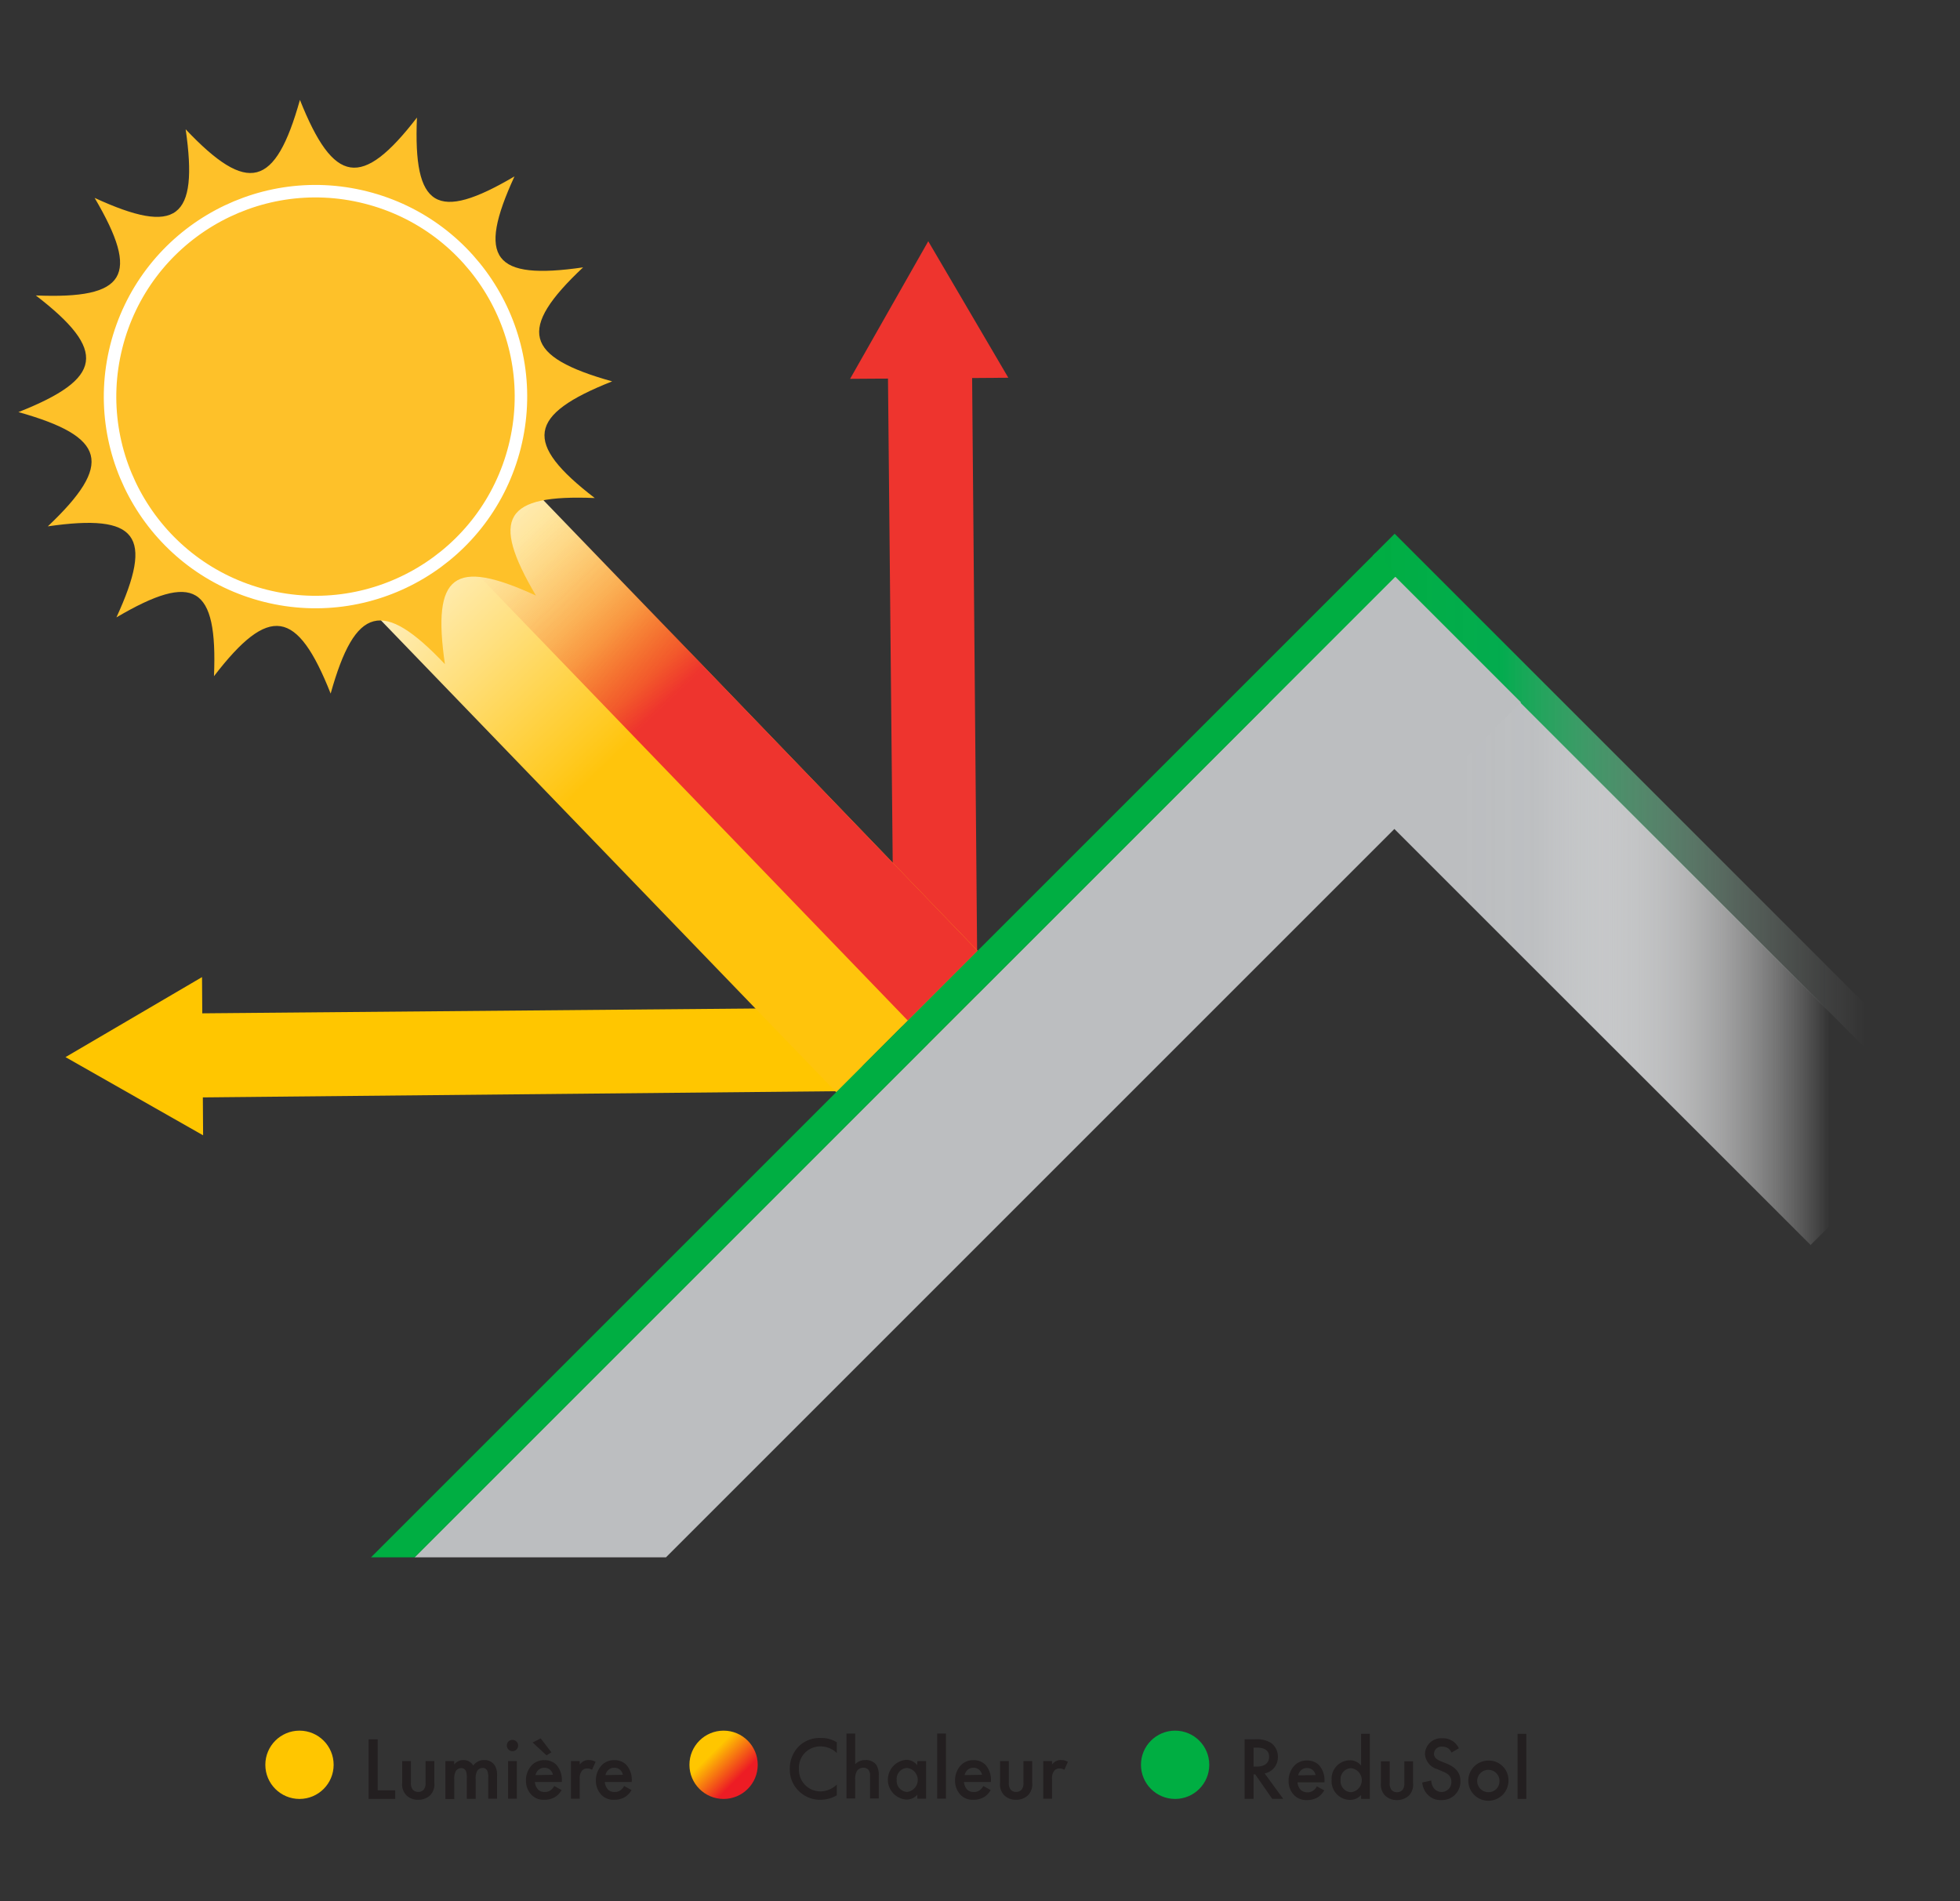<svg id="stippelijnen" xmlns="http://www.w3.org/2000/svg" xmlns:xlink="http://www.w3.org/1999/xlink" viewBox="0 0 400 388"><rect x="0" y="0" width="400" height="388" fill="#333333" stroke="none"/><defs><style>.cls-1{fill:url(#linear-gradient);}.cls-2{fill:url(#linear-gradient-2);}.cls-3{fill:url(#linear-gradient-3);}.cls-4{fill:#ffc600;}.cls-5{fill:#ee342e;}.cls-6{fill:#bcbec0;}.cls-7{fill:#231f20;}.cls-8{fill:#00ae42;}.cls-9{fill:url(#Naamloos_verloop_11);}.cls-10{fill:url(#linear-gradient-4);}.cls-11,.cls-12{fill:#fec129;}.cls-12{stroke:#fff;stroke-miterlimit:10;stroke-width:2.55px;}.cls-13{fill:url(#linear-gradient-5);}</style><linearGradient id="linear-gradient" x1="258.72" y1="185.85" x2="395.24" y2="185.85" gradientTransform="translate(689.6 86.05) rotate(135)" gradientUnits="userSpaceOnUse"><stop offset="0.38" stop-color="#bcbec0"/><stop offset="0.5" stop-color="#c7c8ca" stop-opacity="0.86"/><stop offset="0.84" stop-color="#fff" stop-opacity="0"/></linearGradient><linearGradient id="linear-gradient-2" x1="280.17" y1="168.82" x2="399.92" y2="168.82" gradientTransform="translate(699.86 47.75) rotate(135)" gradientUnits="userSpaceOnUse"><stop offset="0" stop-color="#00ae42"/><stop offset="0.22" stop-color="#00b551" stop-opacity="0.93"/><stop offset="0.44" stop-color="#68d398" stop-opacity="0.55"/><stop offset="0.63" stop-color="#baebd0" stop-opacity="0.25"/><stop offset="0.77" stop-color="#ecf9f2" stop-opacity="0.07"/><stop offset="0.84" stop-color="#fff" stop-opacity="0"/></linearGradient><linearGradient id="linear-gradient-3" x1="258.72" y1="185.85" x2="395.24" y2="185.85" gradientTransform="translate(689.6 86.05) rotate(135)" gradientUnits="userSpaceOnUse"><stop offset="0.29" stop-color="#bcbec0"/><stop offset="0.4" stop-color="#bec0c2" stop-opacity="0.97"/><stop offset="0.84" stop-color="#fff" stop-opacity="0"/></linearGradient><linearGradient id="Naamloos_verloop_11" x1="245.28" y1="71.33" x2="309.45" y2="71.33" gradientTransform="matrix(0.88, 0.92, -0.72, 0.69, -92.3, -182.53)" gradientUnits="userSpaceOnUse"><stop offset="0" stop-color="#fff"/><stop offset="0.1" stop-color="#fffbef"/><stop offset="0.3" stop-color="#fff1c5"/><stop offset="0.58" stop-color="#ffe080"/><stop offset="0.92" stop-color="#ffca23"/><stop offset="1" stop-color="#ffc40c"/></linearGradient><linearGradient id="linear-gradient-4" x1="245.28" y1="69.62" x2="309.27" y2="69.62" gradientTransform="matrix(0.88, 0.92, -0.36, 0.34, -111.37, -164.18)" gradientUnits="userSpaceOnUse"><stop offset="0.35" stop-color="#ee342e" stop-opacity="0"/><stop offset="0.45" stop-color="#ee342e" stop-opacity="0.01"/><stop offset="0.53" stop-color="#ee342e" stop-opacity="0.06"/><stop offset="0.61" stop-color="#ee342e" stop-opacity="0.14"/><stop offset="0.69" stop-color="#ee342e" stop-opacity="0.24"/><stop offset="0.77" stop-color="#ee342e" stop-opacity="0.38"/><stop offset="0.84" stop-color="#ee342e" stop-opacity="0.55"/><stop offset="0.92" stop-color="#ee342e" stop-opacity="0.75"/><stop offset="0.99" stop-color="#ee342e" stop-opacity="0.98"/><stop offset="1" stop-color="#ee342e"/></linearGradient><linearGradient id="linear-gradient-5" x1="142.74" y1="355.27" x2="152.6" y2="365.12" gradientUnits="userSpaceOnUse"><stop offset="0.26" stop-color="#ffc600"/><stop offset="0.79" stop-color="#ed1c24"/></linearGradient></defs><rect class="cls-1" x="248.64" y="167.65" width="156.68" height="36.39" transform="translate(426.78 548.47) rotate(-135)"/><rect class="cls-2" x="258.52" y="165.67" width="163.05" height="6.31" transform="translate(461.11 528.64) rotate(-135)"/><rect class="cls-3" x="248.64" y="167.65" width="156.68" height="36.39" transform="translate(426.78 548.47) rotate(-135)"/><polygon class="cls-4" points="41.45 231.72 13.37 215.76 41.23 199.43 41.45 231.72"/><polygon class="cls-4" points="32 224.07 172.54 222.7 177.79 214.97 182.26 205.59 31.88 206.9 32 224.07"/><polygon class="cls-5" points="181.13 67.87 182.5 208.41 190.23 213.66 199.62 218.13 198.31 67.75 181.13 67.87"/><polygon class="cls-5" points="173.49 77.32 189.44 49.24 205.78 77.1 173.49 77.32"/><polygon class="cls-6" points="135.91 317.86 310.4 143.36 284.74 117.7 84.59 317.86 135.91 317.86"/><path class="cls-7" d="M256.14,355a5.43,5.43,0,0,1,3.21.71,3.39,3.39,0,0,1,1.44,2.86,3.34,3.34,0,0,1-2.7,3.39l3.79,5.19h-2.24l-3.48-5h-.33v5H254V355Zm-.31,5.57h.59c.51,0,2.58-.05,2.58-2,0-1.71-1.62-1.88-2.53-1.88h-.64Z"/><path class="cls-7" d="M270.25,365.41a4,4,0,0,1-1.29,1.41,4.23,4.23,0,0,1-2.26.58,3.41,3.41,0,0,1-2.59-1,4.09,4.09,0,0,1-1.13-2.93,4.51,4.51,0,0,1,1.22-3.15,3.5,3.5,0,0,1,2.57-1,3.33,3.33,0,0,1,2.46,1,4.62,4.62,0,0,1,1.07,3.25v.21h-5.5a2.51,2.51,0,0,0,.66,1.55,2.1,2.1,0,0,0,2.58.11,2.55,2.55,0,0,0,.71-.84Zm-1.77-3.11a1.79,1.79,0,0,0-.55-1,1.67,1.67,0,0,0-1.2-.44,1.71,1.71,0,0,0-1.25.49,2,2,0,0,0-.55,1Z"/><path class="cls-7" d="M277.78,353.88h1.78v13.28h-1.78v-.8a3,3,0,0,1-2.3,1,3.8,3.8,0,0,1-3.72-4.08,3.76,3.76,0,0,1,3.74-4,2.83,2.83,0,0,1,2.28,1.09Zm-4.19,9.47a2.24,2.24,0,0,0,2.13,2.45,2.47,2.47,0,0,0,0-4.91A2.23,2.23,0,0,0,273.59,363.35Z"/><path class="cls-7" d="M283.61,359.49v4.39a2.22,2.22,0,0,0,.33,1.39,1.43,1.43,0,0,0,1.16.53,1.46,1.46,0,0,0,1.17-.53,2.22,2.22,0,0,0,.33-1.39v-4.39h1.78v4.45a3.21,3.21,0,0,1-.82,2.51,3.5,3.5,0,0,1-2.49.95,3.39,3.39,0,0,1-2.43-.95,3.21,3.21,0,0,1-.82-2.51v-4.45Z"/><path class="cls-7" d="M296.22,357.71a1.87,1.87,0,0,0-.55-.77,1.93,1.93,0,0,0-1.31-.44,1.51,1.51,0,0,0-1.71,1.46c0,.37.13,1,1.31,1.48l1.22.49c2.24.91,2.86,2.18,2.86,3.57a3.75,3.75,0,0,1-3.92,3.9,3.57,3.57,0,0,1-2.86-1.22,4,4,0,0,1-1-2.37l1.84-.4a2.66,2.66,0,0,0,.51,1.55,2,2,0,0,0,3.59-1.32c0-1.23-.94-1.74-1.75-2.07l-1.16-.49a3.44,3.44,0,0,1-2.48-3.08,3.29,3.29,0,0,1,3.55-3.21,3.57,3.57,0,0,1,2.44.82,4,4,0,0,1,.93,1.22Z"/><path class="cls-7" d="M307.85,363.34a4.1,4.1,0,1,1-4.1-4A4,4,0,0,1,307.85,363.34Zm-1.83,0a2.28,2.28,0,1,0-2.27,2.45A2.21,2.21,0,0,0,306,363.35Z"/><path class="cls-7" d="M311.49,353.88v13.28h-1.78V353.88Z"/><circle class="cls-8" cx="239.82" cy="360.2" r="6.97"/><polygon class="cls-9" points="170.68 222.95 58.52 106.69 88 78.32 199.5 194.06 170.68 222.95"/><polygon class="cls-10" points="185.26 208.3 73.44 92.33 88.05 78.27 199.5 194.06 185.26 208.3"/><path class="cls-11" d="M124.93,77.84c-17.29,6.84-18.2,12.55-3.55,23.81-18.47-.76-21.38,4-12,19.91-16.77-7.71-21.24-4.33-18.58,14-12.71-13.42-18.3-11.93-23.32,6-6.84-17.29-12.55-18.2-23.81-3.55.76-18.47-4-21.37-19.91-12,7.71-16.77,4.33-21.23-14-18.58,13.42-12.71,11.93-18.29-6-23.32,17.29-6.83,18.2-12.54,3.55-23.81,18.47.77,21.37-4,12-19.91,16.77,7.72,21.23,4.33,18.58-14,12.71,13.42,18.29,11.93,23.32-6C68.11,37.7,73.82,38.61,85.09,24c-.77,18.47,4,21.38,19.91,12-7.72,16.76-4.33,21.23,14,18.57C105.54,67.23,107,72.82,124.93,77.84Z"/><circle class="cls-12" cx="64.39" cy="80.95" r="41.92" transform="translate(-29.81 123.68) rotate(-75.9)"/><polygon class="cls-8" points="84.63 317.86 285.17 117.31 280.71 112.86 75.71 317.86 84.63 317.86"/><path class="cls-7" d="M77.08,355v10.41h3.58v1.75H75.23V355Z"/><path class="cls-7" d="M83.86,359.44v4.39a2.2,2.2,0,0,0,.33,1.38,1.46,1.46,0,0,0,1.17.53,1.43,1.43,0,0,0,1.16-.53,2.2,2.2,0,0,0,.33-1.38v-4.39h1.79v4.44a3.21,3.21,0,0,1-.82,2.51,3.47,3.47,0,0,1-2.5.95,3.33,3.33,0,0,1-2.42-.95,3.21,3.21,0,0,1-.82-2.51v-4.44Z"/><path class="cls-7" d="M90.9,359.44h1.79v.71a2.37,2.37,0,0,1,1.89-.92,2.28,2.28,0,0,1,2,1.13,2.7,2.7,0,0,1,2.27-1.13,2.46,2.46,0,0,1,2.19,1.21,3.72,3.72,0,0,1,.4,1.93v4.74H99.64v-4.23a3.7,3.7,0,0,0-.16-1.37,1,1,0,0,0-1-.67,1.34,1.34,0,0,0-1.06.56,3.13,3.13,0,0,0-.34,1.75v4H95.27v-4.23a3.7,3.7,0,0,0-.16-1.37,1,1,0,0,0-1-.67,1.34,1.34,0,0,0-1.06.56,3.13,3.13,0,0,0-.34,1.75v4H90.9Z"/><path class="cls-7" d="M104.59,355.12a1.15,1.15,0,1,1-1.15,1.15A1.12,1.12,0,0,1,104.59,355.12Zm.89,4.32v7.67h-1.79v-7.67Z"/><path class="cls-7" d="M114.61,365.36a4,4,0,0,1-1.3,1.4,4.23,4.23,0,0,1-2.26.58,3.38,3.38,0,0,1-2.58-1,4.13,4.13,0,0,1-1.13-2.94,4.51,4.51,0,0,1,1.22-3.15,3.52,3.52,0,0,1,2.57-1,3.29,3.29,0,0,1,2.46,1,4.61,4.61,0,0,1,1.07,3.24v.22h-5.5a2.53,2.53,0,0,0,.66,1.55,1.8,1.8,0,0,0,1.36.49,1.89,1.89,0,0,0,1.22-.38,2.77,2.77,0,0,0,.71-.84Zm-5.91-9.71,1.64-.84,2.19,2.84-1,.62Zm4.14,6.59a1.82,1.82,0,0,0-.55-1,1.69,1.69,0,0,0-1.2-.43,1.72,1.72,0,0,0-1.26.49,2,2,0,0,0-.54,1Z"/><path class="cls-7" d="M116.52,359.44h1.79v.69a3,3,0,0,1,.75-.64,2,2,0,0,1,1.09-.26,2.65,2.65,0,0,1,1.4.37l-.73,1.62a1.65,1.65,0,0,0-.91-.27,1.38,1.38,0,0,0-1.11.42,2.45,2.45,0,0,0-.49,1.76v4h-1.79Z"/><path class="cls-7" d="M128.88,365.36a4,4,0,0,1-1.3,1.4,4.23,4.23,0,0,1-2.26.58,3.38,3.38,0,0,1-2.58-1,4.13,4.13,0,0,1-1.13-2.94,4.51,4.51,0,0,1,1.22-3.15,3.52,3.52,0,0,1,2.57-1,3.29,3.29,0,0,1,2.46,1,4.61,4.61,0,0,1,1.07,3.24v.22h-5.5a2.53,2.53,0,0,0,.66,1.55,1.79,1.79,0,0,0,1.36.49,1.89,1.89,0,0,0,1.22-.38,2.77,2.77,0,0,0,.71-.84Zm-1.77-3.12a1.82,1.82,0,0,0-.55-1,1.69,1.69,0,0,0-1.2-.43,1.72,1.72,0,0,0-1.26.49,2,2,0,0,0-.54,1Z"/><circle class="cls-4" cx="61.12" cy="360.2" r="6.97"/><path class="cls-7" d="M170.78,357.8a4.76,4.76,0,0,0-3.3-1.35,4.34,4.34,0,0,0-4.43,4.63,4.39,4.39,0,0,0,4.45,4.55,4.88,4.88,0,0,0,3.28-1.4v2.2a6.65,6.65,0,0,1-3.34.91,6.12,6.12,0,0,1-4.3-1.67,6,6,0,0,1-1.95-4.59,6.36,6.36,0,0,1,1.95-4.76,6.05,6.05,0,0,1,4.39-1.59,5.85,5.85,0,0,1,3.25.88Z"/><path class="cls-7" d="M172.75,353.82h1.78v6.27a2.78,2.78,0,0,1,2.06-.86,2.62,2.62,0,0,1,2.26,1,3.84,3.84,0,0,1,.49,2.14v4.7h-1.78v-4.54a1.82,1.82,0,0,0-.35-1.33,1.34,1.34,0,0,0-1-.4,1.56,1.56,0,0,0-1.31.64,3.36,3.36,0,0,0-.37,1.93v3.7h-1.78Z"/><path class="cls-7" d="M187.21,359.44H189v7.67h-1.79v-.81a2.93,2.93,0,0,1-2.29,1,4.07,4.07,0,0,1,0-8.11,2.78,2.78,0,0,1,2.27,1.1ZM183,363.3a2.24,2.24,0,0,0,2.14,2.44,2.47,2.47,0,0,0,0-4.9A2.24,2.24,0,0,0,183,363.3Z"/><path class="cls-7" d="M193.05,353.82v13.29h-1.79V353.82Z"/><path class="cls-7" d="M202.18,365.36a4.09,4.09,0,0,1-1.3,1.4,4.23,4.23,0,0,1-2.26.58,3.38,3.38,0,0,1-2.58-1,4.13,4.13,0,0,1-1.13-2.94,4.51,4.51,0,0,1,1.22-3.15,3.52,3.52,0,0,1,2.57-1,3.29,3.29,0,0,1,2.46,1,4.61,4.61,0,0,1,1.07,3.24v.22h-5.5a2.58,2.58,0,0,0,.65,1.55,1.82,1.82,0,0,0,1.37.49,1.89,1.89,0,0,0,1.22-.38,2.77,2.77,0,0,0,.71-.84Zm-1.77-3.12a1.82,1.82,0,0,0-.55-1,1.69,1.69,0,0,0-1.2-.43,1.72,1.72,0,0,0-1.26.49,2,2,0,0,0-.54,1Z"/><path class="cls-7" d="M205.88,359.44v4.39a2.2,2.2,0,0,0,.33,1.38,1.43,1.43,0,0,0,1.16.53,1.46,1.46,0,0,0,1.17-.53,2.2,2.2,0,0,0,.33-1.38v-4.39h1.78v4.44a3.21,3.21,0,0,1-.82,2.51,3.46,3.46,0,0,1-2.49.95,3.34,3.34,0,0,1-2.43-.95,3.21,3.21,0,0,1-.82-2.51v-4.44Z"/><path class="cls-7" d="M212.91,359.44h1.79v.69a3,3,0,0,1,.75-.64,2,2,0,0,1,1.09-.26,2.65,2.65,0,0,1,1.4.37l-.73,1.62a1.65,1.65,0,0,0-.91-.27,1.38,1.38,0,0,0-1.11.42,2.45,2.45,0,0,0-.49,1.76v4h-1.79Z"/><circle class="cls-13" cx="147.67" cy="360.2" r="6.97"/></svg>